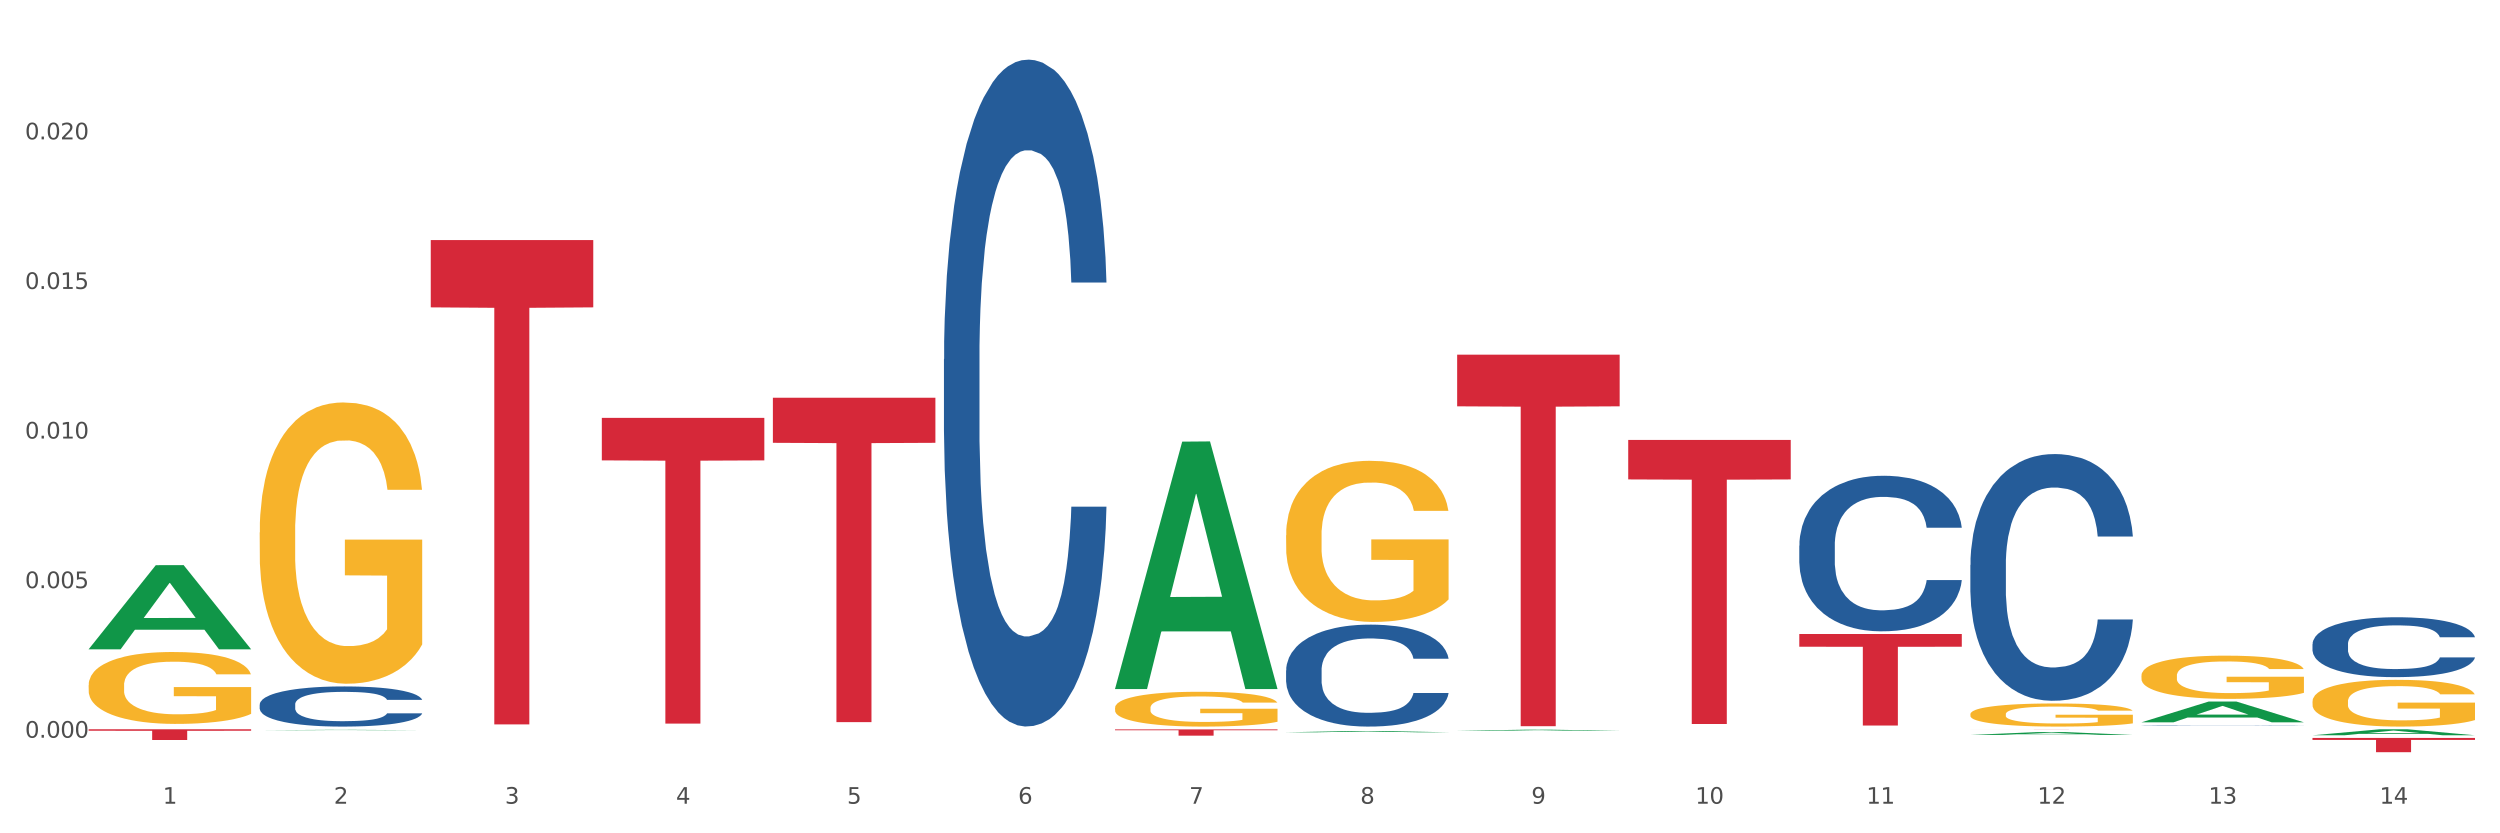 <?xml version="1.0" encoding="utf-8" standalone="no"?>
<!DOCTYPE svg PUBLIC "-//W3C//DTD SVG 1.1//EN"
  "http://www.w3.org/Graphics/SVG/1.1/DTD/svg11.dtd">
<svg xmlns:xlink="http://www.w3.org/1999/xlink" width="1080pt" height="360pt" viewBox="0 0 1080 360" xmlns="http://www.w3.org/2000/svg" version="1.1">
 <rect x="0" y="0" width="1080" height="360" fill="#333333" stroke="none"/>
 <defs>
  <style type="text/css">*{stroke-linejoin: round; stroke-linecap: butt}</style>
 </defs>
 <g id="figure_1">
  <g id="patch_1">
   <path d="M 0 360 
L 1080 360 
L 1080 0 
L 0 0 
z
" style="fill: #ffffff; stroke: #ffffff; stroke-linejoin: miter"/>
  </g>
  <g id="axes_1">
   <g id="matplotlib.axis_1">
    <g id="xtick_1">
     <g id="text_1">
      <!-- 1 -->
      <g style="fill: #4d4d4d" transform="translate(70.332 347.204) scale(0.096 -0.096)">
       <defs>
        <path id="DejaVuSans-31" d="M 794 531 
L 1825 531 
L 1825 4091 
L 703 3866 
L 703 4441 
L 1819 4666 
L 2450 4666 
L 2450 531 
L 3481 531 
L 3481 0 
L 794 0 
L 794 531 
z
" transform="scale(0.016)"/>
       </defs>
       <use xlink:href="#DejaVuSans-31"/>
      </g>
     </g>
    </g>
    <g id="xtick_2">
     <g id="text_2">
      <!-- 2 -->
      <g style="fill: #4d4d4d" transform="translate(144.233 347.204) scale(0.096 -0.096)">
       <defs>
        <path id="DejaVuSans-32" d="M 1228 531 
L 3431 531 
L 3431 0 
L 469 0 
L 469 531 
Q 828 903 1448 1529 
Q 2069 2156 2228 2338 
Q 2531 2678 2651 2914 
Q 2772 3150 2772 3378 
Q 2772 3750 2511 3984 
Q 2250 4219 1831 4219 
Q 1534 4219 1204 4116 
Q 875 4013 500 3803 
L 500 4441 
Q 881 4594 1212 4672 
Q 1544 4750 1819 4750 
Q 2544 4750 2975 4387 
Q 3406 4025 3406 3419 
Q 3406 3131 3298 2873 
Q 3191 2616 2906 2266 
Q 2828 2175 2409 1742 
Q 1991 1309 1228 531 
z
" transform="scale(0.016)"/>
       </defs>
       <use xlink:href="#DejaVuSans-32"/>
      </g>
     </g>
    </g>
    <g id="xtick_3">
     <g id="text_3">
      <!-- 3 -->
      <g style="fill: #4d4d4d" transform="translate(218.134 347.204) scale(0.096 -0.096)">
       <defs>
        <path id="DejaVuSans-33" d="M 2597 2516 
Q 3050 2419 3304 2112 
Q 3559 1806 3559 1356 
Q 3559 666 3084 287 
Q 2609 -91 1734 -91 
Q 1441 -91 1130 -33 
Q 819 25 488 141 
L 488 750 
Q 750 597 1062 519 
Q 1375 441 1716 441 
Q 2309 441 2620 675 
Q 2931 909 2931 1356 
Q 2931 1769 2642 2001 
Q 2353 2234 1838 2234 
L 1294 2234 
L 1294 2753 
L 1863 2753 
Q 2328 2753 2575 2939 
Q 2822 3125 2822 3475 
Q 2822 3834 2567 4026 
Q 2313 4219 1838 4219 
Q 1578 4219 1281 4162 
Q 984 4106 628 3988 
L 628 4550 
Q 988 4650 1302 4700 
Q 1616 4750 1894 4750 
Q 2613 4750 3031 4423 
Q 3450 4097 3450 3541 
Q 3450 3153 3228 2886 
Q 3006 2619 2597 2516 
z
" transform="scale(0.016)"/>
       </defs>
       <use xlink:href="#DejaVuSans-33"/>
      </g>
     </g>
    </g>
    <g id="xtick_4">
     <g id="text_4">
      <!-- 4 -->
      <g style="fill: #4d4d4d" transform="translate(292.034 347.204) scale(0.096 -0.096)">
       <defs>
        <path id="DejaVuSans-34" d="M 2419 4116 
L 825 1625 
L 2419 1625 
L 2419 4116 
z
M 2253 4666 
L 3047 4666 
L 3047 1625 
L 3713 1625 
L 3713 1100 
L 3047 1100 
L 3047 0 
L 2419 0 
L 2419 1100 
L 313 1100 
L 313 1709 
L 2253 4666 
z
" transform="scale(0.016)"/>
       </defs>
       <use xlink:href="#DejaVuSans-34"/>
      </g>
     </g>
    </g>
    <g id="xtick_5">
     <g id="text_5">
      <!-- 5 -->
      <g style="fill: #4d4d4d" transform="translate(365.935 347.204) scale(0.096 -0.096)">
       <defs>
        <path id="DejaVuSans-35" d="M 691 4666 
L 3169 4666 
L 3169 4134 
L 1269 4134 
L 1269 2991 
Q 1406 3038 1543 3061 
Q 1681 3084 1819 3084 
Q 2600 3084 3056 2656 
Q 3513 2228 3513 1497 
Q 3513 744 3044 326 
Q 2575 -91 1722 -91 
Q 1428 -91 1123 -41 
Q 819 9 494 109 
L 494 744 
Q 775 591 1075 516 
Q 1375 441 1709 441 
Q 2250 441 2565 725 
Q 2881 1009 2881 1497 
Q 2881 1984 2565 2268 
Q 2250 2553 1709 2553 
Q 1456 2553 1204 2497 
Q 953 2441 691 2322 
L 691 4666 
z
" transform="scale(0.016)"/>
       </defs>
       <use xlink:href="#DejaVuSans-35"/>
      </g>
     </g>
    </g>
    <g id="xtick_6">
     <g id="text_6">
      <!-- 6 -->
      <g style="fill: #4d4d4d" transform="translate(439.836 347.204) scale(0.096 -0.096)">
       <defs>
        <path id="DejaVuSans-36" d="M 2113 2584 
Q 1688 2584 1439 2293 
Q 1191 2003 1191 1497 
Q 1191 994 1439 701 
Q 1688 409 2113 409 
Q 2538 409 2786 701 
Q 3034 994 3034 1497 
Q 3034 2003 2786 2293 
Q 2538 2584 2113 2584 
z
M 3366 4563 
L 3366 3988 
Q 3128 4100 2886 4159 
Q 2644 4219 2406 4219 
Q 1781 4219 1451 3797 
Q 1122 3375 1075 2522 
Q 1259 2794 1537 2939 
Q 1816 3084 2150 3084 
Q 2853 3084 3261 2657 
Q 3669 2231 3669 1497 
Q 3669 778 3244 343 
Q 2819 -91 2113 -91 
Q 1303 -91 875 529 
Q 447 1150 447 2328 
Q 447 3434 972 4092 
Q 1497 4750 2381 4750 
Q 2619 4750 2861 4703 
Q 3103 4656 3366 4563 
z
" transform="scale(0.016)"/>
       </defs>
       <use xlink:href="#DejaVuSans-36"/>
      </g>
     </g>
    </g>
    <g id="xtick_7">
     <g id="text_7">
      <!-- 7 -->
      <g style="fill: #4d4d4d" transform="translate(513.737 347.204) scale(0.096 -0.096)">
       <defs>
        <path id="DejaVuSans-37" d="M 525 4666 
L 3525 4666 
L 3525 4397 
L 1831 0 
L 1172 0 
L 2766 4134 
L 525 4134 
L 525 4666 
z
" transform="scale(0.016)"/>
       </defs>
       <use xlink:href="#DejaVuSans-37"/>
      </g>
     </g>
    </g>
    <g id="xtick_8">
     <g id="text_8">
      <!-- 8 -->
      <g style="fill: #4d4d4d" transform="translate(587.638 347.204) scale(0.096 -0.096)">
       <defs>
        <path id="DejaVuSans-38" d="M 2034 2216 
Q 1584 2216 1326 1975 
Q 1069 1734 1069 1313 
Q 1069 891 1326 650 
Q 1584 409 2034 409 
Q 2484 409 2743 651 
Q 3003 894 3003 1313 
Q 3003 1734 2745 1975 
Q 2488 2216 2034 2216 
z
M 1403 2484 
Q 997 2584 770 2862 
Q 544 3141 544 3541 
Q 544 4100 942 4425 
Q 1341 4750 2034 4750 
Q 2731 4750 3128 4425 
Q 3525 4100 3525 3541 
Q 3525 3141 3298 2862 
Q 3072 2584 2669 2484 
Q 3125 2378 3379 2068 
Q 3634 1759 3634 1313 
Q 3634 634 3220 271 
Q 2806 -91 2034 -91 
Q 1263 -91 848 271 
Q 434 634 434 1313 
Q 434 1759 690 2068 
Q 947 2378 1403 2484 
z
M 1172 3481 
Q 1172 3119 1398 2916 
Q 1625 2713 2034 2713 
Q 2441 2713 2670 2916 
Q 2900 3119 2900 3481 
Q 2900 3844 2670 4047 
Q 2441 4250 2034 4250 
Q 1625 4250 1398 4047 
Q 1172 3844 1172 3481 
z
" transform="scale(0.016)"/>
       </defs>
       <use xlink:href="#DejaVuSans-38"/>
      </g>
     </g>
    </g>
    <g id="xtick_9">
     <g id="text_9">
      <!-- 9 -->
      <g style="fill: #4d4d4d" transform="translate(661.539 347.204) scale(0.096 -0.096)">
       <defs>
        <path id="DejaVuSans-39" d="M 703 97 
L 703 672 
Q 941 559 1184 500 
Q 1428 441 1663 441 
Q 2288 441 2617 861 
Q 2947 1281 2994 2138 
Q 2813 1869 2534 1725 
Q 2256 1581 1919 1581 
Q 1219 1581 811 2004 
Q 403 2428 403 3163 
Q 403 3881 828 4315 
Q 1253 4750 1959 4750 
Q 2769 4750 3195 4129 
Q 3622 3509 3622 2328 
Q 3622 1225 3098 567 
Q 2575 -91 1691 -91 
Q 1453 -91 1209 -44 
Q 966 3 703 97 
z
M 1959 2075 
Q 2384 2075 2632 2365 
Q 2881 2656 2881 3163 
Q 2881 3666 2632 3958 
Q 2384 4250 1959 4250 
Q 1534 4250 1286 3958 
Q 1038 3666 1038 3163 
Q 1038 2656 1286 2365 
Q 1534 2075 1959 2075 
z
" transform="scale(0.016)"/>
       </defs>
       <use xlink:href="#DejaVuSans-39"/>
      </g>
     </g>
    </g>
    <g id="xtick_10">
     <g id="text_10">
      <!-- 10 -->
      <g style="fill: #4d4d4d" transform="translate(732.386 347.204) scale(0.096 -0.096)">
       <defs>
        <path id="DejaVuSans-30" d="M 2034 4250 
Q 1547 4250 1301 3770 
Q 1056 3291 1056 2328 
Q 1056 1369 1301 889 
Q 1547 409 2034 409 
Q 2525 409 2770 889 
Q 3016 1369 3016 2328 
Q 3016 3291 2770 3770 
Q 2525 4250 2034 4250 
z
M 2034 4750 
Q 2819 4750 3233 4129 
Q 3647 3509 3647 2328 
Q 3647 1150 3233 529 
Q 2819 -91 2034 -91 
Q 1250 -91 836 529 
Q 422 1150 422 2328 
Q 422 3509 836 4129 
Q 1250 4750 2034 4750 
z
" transform="scale(0.016)"/>
       </defs>
       <use xlink:href="#DejaVuSans-31"/>
       <use xlink:href="#DejaVuSans-30" transform="translate(63.623 0)"/>
      </g>
     </g>
    </g>
    <g id="xtick_11">
     <g id="text_11">
      <!-- 11 -->
      <g style="fill: #4d4d4d" transform="translate(806.287 347.204) scale(0.096 -0.096)">
       <use xlink:href="#DejaVuSans-31"/>
       <use xlink:href="#DejaVuSans-31" transform="translate(63.623 0)"/>
      </g>
     </g>
    </g>
    <g id="xtick_12">
     <g id="text_12">
      <!-- 12 -->
      <g style="fill: #4d4d4d" transform="translate(880.187 347.204) scale(0.096 -0.096)">
       <use xlink:href="#DejaVuSans-31"/>
       <use xlink:href="#DejaVuSans-32" transform="translate(63.623 0)"/>
      </g>
     </g>
    </g>
    <g id="xtick_13">
     <g id="text_13">
      <!-- 13 -->
      <g style="fill: #4d4d4d" transform="translate(954.088 347.204) scale(0.096 -0.096)">
       <use xlink:href="#DejaVuSans-31"/>
       <use xlink:href="#DejaVuSans-33" transform="translate(63.623 0)"/>
      </g>
     </g>
    </g>
    <g id="xtick_14">
     <g id="text_14">
      <!-- 14 -->
      <g style="fill: #4d4d4d" transform="translate(1027.989 347.204) scale(0.096 -0.096)">
       <use xlink:href="#DejaVuSans-31"/>
       <use xlink:href="#DejaVuSans-34" transform="translate(63.623 0)"/>
      </g>
     </g>
    </g>
    <g id="xtick_15"/>
    <g id="xtick_16"/>
    <g id="xtick_17"/>
    <g id="xtick_18"/>
    <g id="xtick_19"/>
    <g id="xtick_20"/>
    <g id="xtick_21"/>
    <g id="xtick_22"/>
    <g id="xtick_23"/>
    <g id="xtick_24"/>
    <g id="xtick_25"/>
    <g id="xtick_26"/>
    <g id="xtick_27"/>
   </g>
   <g id="matplotlib.axis_2">
    <g id="ytick_1">
     <g id="text_15">
      <!-- 0.000 -->
      <g style="fill: #4d4d4d" transform="translate(10.8 318.694) scale(0.096 -0.096)">
       <defs>
        <path id="DejaVuSans-2e" d="M 684 794 
L 1344 794 
L 1344 0 
L 684 0 
L 684 794 
z
" transform="scale(0.016)"/>
       </defs>
       <use xlink:href="#DejaVuSans-30"/>
       <use xlink:href="#DejaVuSans-2e" transform="translate(63.623 0)"/>
       <use xlink:href="#DejaVuSans-30" transform="translate(95.41 0)"/>
       <use xlink:href="#DejaVuSans-30" transform="translate(159.033 0)"/>
       <use xlink:href="#DejaVuSans-30" transform="translate(222.656 0)"/>
      </g>
     </g>
    </g>
    <g id="ytick_2">
     <g id="text_16">
      <!-- 0.005 -->
      <g style="fill: #4d4d4d" transform="translate(10.8 254.072) scale(0.096 -0.096)">
       <use xlink:href="#DejaVuSans-30"/>
       <use xlink:href="#DejaVuSans-2e" transform="translate(63.623 0)"/>
       <use xlink:href="#DejaVuSans-30" transform="translate(95.41 0)"/>
       <use xlink:href="#DejaVuSans-30" transform="translate(159.033 0)"/>
       <use xlink:href="#DejaVuSans-35" transform="translate(222.656 0)"/>
      </g>
     </g>
    </g>
    <g id="ytick_3">
     <g id="text_17">
      <!-- 0.010 -->
      <g style="fill: #4d4d4d" transform="translate(10.8 189.451) scale(0.096 -0.096)">
       <use xlink:href="#DejaVuSans-30"/>
       <use xlink:href="#DejaVuSans-2e" transform="translate(63.623 0)"/>
       <use xlink:href="#DejaVuSans-30" transform="translate(95.41 0)"/>
       <use xlink:href="#DejaVuSans-31" transform="translate(159.033 0)"/>
       <use xlink:href="#DejaVuSans-30" transform="translate(222.656 0)"/>
      </g>
     </g>
    </g>
    <g id="ytick_4">
     <g id="text_18">
      <!-- 0.015 -->
      <g style="fill: #4d4d4d" transform="translate(10.8 124.83) scale(0.096 -0.096)">
       <use xlink:href="#DejaVuSans-30"/>
       <use xlink:href="#DejaVuSans-2e" transform="translate(63.623 0)"/>
       <use xlink:href="#DejaVuSans-30" transform="translate(95.41 0)"/>
       <use xlink:href="#DejaVuSans-31" transform="translate(159.033 0)"/>
       <use xlink:href="#DejaVuSans-35" transform="translate(222.656 0)"/>
      </g>
     </g>
    </g>
    <g id="ytick_5">
     <g id="text_19">
      <!-- 0.020 -->
      <g style="fill: #4d4d4d" transform="translate(10.8 60.208) scale(0.096 -0.096)">
       <use xlink:href="#DejaVuSans-30"/>
       <use xlink:href="#DejaVuSans-2e" transform="translate(63.623 0)"/>
       <use xlink:href="#DejaVuSans-30" transform="translate(95.41 0)"/>
       <use xlink:href="#DejaVuSans-32" transform="translate(159.033 0)"/>
       <use xlink:href="#DejaVuSans-30" transform="translate(222.656 0)"/>
      </g>
     </g>
    </g>
    <g id="ytick_6"/>
    <g id="ytick_7"/>
    <g id="ytick_8"/>
    <g id="ytick_9"/>
    <g id="ytick_10"/>
   </g>
   <g id="PolyCollection_1">
    <path d="M 38.283 280.439 
L 38.355 280.405 
L 67.306 244.156 
L 79.321 244.122 
L 108.489 280.507 
L 94.592 280.507 
L 88.296 272.034 
L 58.404 272.034 
L 58.187 272.171 
L 52.107 280.507 
L 38.283 280.507 
L 38.283 280.439 
L 62.167 266.978 
L 84.532 266.944 
L 73.458 251.877 
L 73.314 251.809 
L 73.169 251.911 
L 62.095 266.944 
L 62.167 266.978 
L 38.283 280.439 
z
" clip-path="url(#p9508fda609)" style="fill: #109648"/>
    <path d="M 259.986 180.53 
L 330.191 180.53 
L 330.191 198.884 
L 302.575 199.008 
L 302.575 312.6 
L 287.436 312.6 
L 287.436 199.008 
L 259.986 198.884 
L 259.986 180.654 
L 259.986 180.53 
z
" clip-path="url(#p9508fda609)" style="fill: #d62839"/>
    <path d="M 333.886 171.824 
L 404.092 171.824 
L 404.092 191.297 
L 376.476 191.428 
L 376.476 311.948 
L 361.337 311.948 
L 361.337 191.428 
L 333.886 191.297 
L 333.886 171.955 
L 333.886 171.824 
z
" clip-path="url(#p9508fda609)" style="fill: #d62839"/>
    <path d="M 481.688 315.109 
L 551.894 315.109 
L 551.894 315.484 
L 524.277 315.486 
L 524.277 317.802 
L 509.138 317.802 
L 509.138 315.486 
L 481.688 315.484 
L 481.688 315.112 
L 481.688 315.109 
z
" clip-path="url(#p9508fda609)" style="fill: #d62839"/>
    <path d="M 629.49 153.228 
L 699.696 153.228 
L 699.696 175.53 
L 672.079 175.681 
L 672.079 313.715 
L 656.94 313.715 
L 656.94 175.681 
L 629.49 175.53 
L 629.49 153.379 
L 629.49 153.228 
z
" clip-path="url(#p9508fda609)" style="fill: #d62839"/>
    <path d="M 703.391 190.056 
L 773.597 190.056 
L 773.597 207.11 
L 745.98 207.225 
L 745.98 312.772 
L 730.841 312.772 
L 730.841 207.225 
L 703.391 207.11 
L 703.391 190.172 
L 703.391 190.056 
z
" clip-path="url(#p9508fda609)" style="fill: #d62839"/>
    <path d="M 851.192 315.046 
L 921.398 315.046 
L 921.398 315.053 
L 893.782 315.053 
L 893.782 315.092 
L 878.643 315.092 
L 878.643 315.053 
L 851.192 315.053 
L 851.192 315.046 
L 851.192 315.046 
z
" clip-path="url(#p9508fda609)" style="fill: #d62839"/>
    <path d="M 998.994 318.799 
L 1069.2 318.799 
L 1069.2 319.654 
L 1041.583 319.66 
L 1041.583 324.95 
L 1026.444 324.95 
L 1026.444 319.66 
L 998.994 319.654 
L 998.994 318.805 
L 998.994 318.799 
z
" clip-path="url(#p9508fda609)" style="fill: #d62839"/>
    <path d="M 186.085 103.703 
L 256.291 103.703 
L 256.291 132.78 
L 228.674 132.976 
L 228.674 312.939 
L 213.535 312.939 
L 213.535 132.976 
L 186.085 132.78 
L 186.085 103.899 
L 186.085 103.703 
z
" clip-path="url(#p9508fda609)" style="fill: #d62839"/>
    <path d="M 998.994 278.277 
L 999.077 278.253 
L 999.077 277.591 
L 999.326 276.693 
L 1000.239 275.039 
L 1001.401 273.787 
L 1003.392 272.322 
L 1004.471 271.707 
L 1005.882 271.022 
L 1008.786 269.911 
L 1012.106 268.966 
L 1014.43 268.446 
L 1016.172 268.115 
L 1020.073 267.524 
L 1022.313 267.264 
L 1024.637 267.052 
L 1026.628 266.91 
L 1029.948 266.744 
L 1032.603 266.674 
L 1035.674 266.65 
L 1038.246 266.674 
L 1041.649 266.768 
L 1046.628 267.052 
L 1048.537 267.217 
L 1051.109 267.501 
L 1053.765 267.879 
L 1055.922 268.257 
L 1058.412 268.8 
L 1060.984 269.509 
L 1063.474 270.407 
L 1065.217 271.234 
L 1066.627 272.109 
L 1067.872 273.172 
L 1068.785 274.33 
L 1069.2 275.299 
L 1054.014 275.299 
L 1053.599 274.425 
L 1052.769 273.479 
L 1051.939 272.841 
L 1051.026 272.322 
L 1049.615 271.731 
L 1048.371 271.353 
L 1046.296 270.904 
L 1044.387 270.62 
L 1042.811 270.455 
L 1040.902 270.313 
L 1036.836 270.171 
L 1033.931 270.171 
L 1032.105 270.218 
L 1029.865 270.336 
L 1027.956 270.502 
L 1025.716 270.785 
L 1023.973 271.093 
L 1022.23 271.494 
L 1021.234 271.778 
L 1019.741 272.298 
L 1018.745 272.723 
L 1017.417 273.456 
L 1016.67 273.976 
L 1015.342 275.323 
L 1014.761 276.315 
L 1014.512 277.001 
L 1014.347 277.757 
L 1014.347 281.443 
L 1014.844 283.098 
L 1015.259 283.807 
L 1015.923 284.61 
L 1017.168 285.65 
L 1018.994 286.666 
L 1020.902 287.399 
L 1022.479 287.848 
L 1023.973 288.178 
L 1025.467 288.438 
L 1027.292 288.675 
L 1028.786 288.816 
L 1031.027 288.958 
L 1033.682 289.029 
L 1035.757 289.029 
L 1039.989 288.911 
L 1041.898 288.793 
L 1043.723 288.627 
L 1045.715 288.367 
L 1047.292 288.084 
L 1048.205 287.871 
L 1049.698 287.422 
L 1050.86 286.95 
L 1051.856 286.406 
L 1052.52 285.933 
L 1053.267 285.224 
L 1053.848 284.421 
L 1054.014 283.996 
L 1069.2 283.996 
L 1068.868 284.846 
L 1068.287 285.673 
L 1067.125 286.784 
L 1066.213 287.422 
L 1064.802 288.202 
L 1063.308 288.864 
L 1061.233 289.596 
L 1059.325 290.14 
L 1057.333 290.612 
L 1055.175 291.038 
L 1051.275 291.629 
L 1049.864 291.794 
L 1046.877 292.078 
L 1044.553 292.243 
L 1041.151 292.408 
L 1037.665 292.503 
L 1034.014 292.527 
L 1030.778 292.479 
L 1027.209 292.338 
L 1024.969 292.196 
L 1022.479 291.983 
L 1019.575 291.652 
L 1016.836 291.251 
L 1014.264 290.778 
L 1011.857 290.234 
L 1009.616 289.62 
L 1006.712 288.604 
L 1004.554 287.611 
L 1002.977 286.69 
L 1001.899 285.91 
L 1000.82 284.917 
L 1000.239 284.232 
L 999.326 282.578 
L 998.994 281.042 
L 998.994 278.277 
z
" clip-path="url(#p9508fda609)" style="fill: #255c99"/>
    <path d="M 851.192 244.044 
L 851.275 243.947 
L 851.275 241.221 
L 851.524 237.522 
L 852.437 230.708 
L 853.599 225.549 
L 855.591 219.513 
L 856.67 216.982 
L 858.08 214.159 
L 860.985 209.584 
L 864.304 205.69 
L 866.628 203.549 
L 868.37 202.186 
L 872.271 199.752 
L 874.511 198.681 
L 876.835 197.805 
L 878.827 197.221 
L 882.146 196.54 
L 884.802 196.248 
L 887.872 196.15 
L 890.445 196.248 
L 893.847 196.637 
L 898.826 197.805 
L 900.735 198.487 
L 903.307 199.655 
L 905.963 201.212 
L 908.121 202.77 
L 910.61 205.009 
L 913.183 207.929 
L 915.672 211.628 
L 917.415 215.035 
L 918.826 218.637 
L 920.071 223.018 
L 920.983 227.788 
L 921.398 231.779 
L 906.212 231.779 
L 905.797 228.177 
L 904.967 224.283 
L 904.137 221.655 
L 903.224 219.513 
L 901.814 217.08 
L 900.569 215.522 
L 898.494 213.673 
L 896.586 212.504 
L 895.009 211.823 
L 893.1 211.239 
L 889.034 210.655 
L 886.129 210.655 
L 884.304 210.85 
L 882.063 211.336 
L 880.154 212.018 
L 877.914 213.186 
L 876.171 214.451 
L 874.428 216.106 
L 873.433 217.274 
L 871.939 219.416 
L 870.943 221.168 
L 869.615 224.186 
L 868.868 226.327 
L 867.541 231.876 
L 866.96 235.965 
L 866.711 238.788 
L 866.545 241.903 
L 866.545 257.088 
L 867.043 263.903 
L 867.458 266.823 
L 868.122 270.133 
L 869.366 274.416 
L 871.192 278.602 
L 873.101 281.619 
L 874.677 283.469 
L 876.171 284.832 
L 877.665 285.903 
L 879.491 286.876 
L 880.984 287.46 
L 883.225 288.044 
L 885.88 288.336 
L 887.955 288.336 
L 892.187 287.849 
L 894.096 287.363 
L 895.922 286.681 
L 897.913 285.61 
L 899.49 284.442 
L 900.403 283.566 
L 901.897 281.717 
L 903.058 279.77 
L 904.054 277.531 
L 904.718 275.584 
L 905.465 272.664 
L 906.046 269.354 
L 906.212 267.602 
L 921.398 267.602 
L 921.066 271.106 
L 920.485 274.513 
L 919.324 279.088 
L 918.411 281.717 
L 917 284.929 
L 915.506 287.655 
L 913.432 290.672 
L 911.523 292.911 
L 909.531 294.858 
L 907.374 296.61 
L 903.473 299.044 
L 902.063 299.726 
L 899.075 300.894 
L 896.752 301.575 
L 893.349 302.256 
L 889.864 302.646 
L 886.212 302.743 
L 882.976 302.549 
L 879.408 301.964 
L 877.167 301.38 
L 874.677 300.504 
L 871.773 299.141 
L 869.034 297.487 
L 866.462 295.54 
L 864.055 293.301 
L 861.815 290.77 
L 858.91 286.584 
L 856.752 282.495 
L 855.176 278.699 
L 854.097 275.487 
L 853.018 271.398 
L 852.437 268.575 
L 851.524 261.761 
L 851.192 255.434 
L 851.192 244.044 
z
" clip-path="url(#p9508fda609)" style="fill: #255c99"/>
    <path d="M 777.292 235.726 
L 777.375 235.665 
L 777.375 233.946 
L 777.624 231.614 
L 778.536 227.318 
L 779.698 224.065 
L 781.69 220.259 
L 782.769 218.664 
L 784.179 216.884 
L 787.084 213.999 
L 790.403 211.544 
L 792.727 210.194 
L 794.47 209.334 
L 798.37 207.8 
L 800.611 207.125 
L 802.934 206.572 
L 804.926 206.204 
L 808.245 205.775 
L 810.901 205.59 
L 813.971 205.529 
L 816.544 205.59 
L 819.946 205.836 
L 824.925 206.572 
L 826.834 207.002 
L 829.407 207.739 
L 832.062 208.721 
L 834.22 209.703 
L 836.709 211.114 
L 839.282 212.956 
L 841.771 215.288 
L 843.514 217.436 
L 844.925 219.707 
L 846.17 222.469 
L 847.082 225.476 
L 847.497 227.993 
L 832.311 227.993 
L 831.896 225.722 
L 831.066 223.267 
L 830.236 221.61 
L 829.324 220.259 
L 827.913 218.725 
L 826.668 217.743 
L 824.593 216.577 
L 822.685 215.84 
L 821.108 215.411 
L 819.199 215.042 
L 815.133 214.674 
L 812.229 214.674 
L 810.403 214.797 
L 808.162 215.104 
L 806.254 215.533 
L 804.013 216.27 
L 802.27 217.068 
L 800.528 218.111 
L 799.532 218.848 
L 798.038 220.198 
L 797.042 221.303 
L 795.714 223.206 
L 794.968 224.556 
L 793.64 228.054 
L 793.059 230.632 
L 792.81 232.412 
L 792.644 234.376 
L 792.644 243.951 
L 793.142 248.247 
L 793.557 250.089 
L 794.221 252.175 
L 795.465 254.876 
L 797.291 257.515 
L 799.2 259.418 
L 800.777 260.584 
L 802.27 261.443 
L 803.764 262.118 
L 805.59 262.732 
L 807.083 263.1 
L 809.324 263.469 
L 811.98 263.653 
L 814.054 263.653 
L 818.286 263.346 
L 820.195 263.039 
L 822.021 262.609 
L 824.012 261.934 
L 825.589 261.198 
L 826.502 260.645 
L 827.996 259.479 
L 829.158 258.252 
L 830.153 256.84 
L 830.817 255.612 
L 831.564 253.771 
L 832.145 251.684 
L 832.311 250.58 
L 847.497 250.58 
L 847.165 252.789 
L 846.585 254.937 
L 845.423 257.822 
L 844.51 259.479 
L 843.099 261.505 
L 841.605 263.223 
L 839.531 265.126 
L 837.622 266.537 
L 835.63 267.765 
L 833.473 268.87 
L 829.573 270.404 
L 828.162 270.834 
L 825.174 271.57 
L 822.851 272 
L 819.448 272.43 
L 815.963 272.675 
L 812.312 272.737 
L 809.075 272.614 
L 805.507 272.245 
L 803.266 271.877 
L 800.777 271.325 
L 797.872 270.466 
L 795.134 269.422 
L 792.561 268.195 
L 790.154 266.783 
L 787.914 265.187 
L 785.009 262.548 
L 782.852 259.97 
L 781.275 257.576 
L 780.196 255.551 
L 779.117 252.973 
L 778.536 251.193 
L 777.624 246.897 
L 777.292 242.907 
L 777.292 235.726 
z
" clip-path="url(#p9508fda609)" style="fill: #255c99"/>
    <path d="M 555.589 289.63 
L 555.672 289.59 
L 555.672 288.463 
L 555.921 286.934 
L 556.834 284.118 
L 557.996 281.986 
L 559.987 279.492 
L 561.066 278.446 
L 562.477 277.279 
L 565.381 275.388 
L 568.701 273.779 
L 571.024 272.894 
L 572.767 272.331 
L 576.667 271.325 
L 578.908 270.882 
L 581.232 270.52 
L 583.223 270.279 
L 586.543 269.997 
L 589.198 269.877 
L 592.269 269.836 
L 594.841 269.877 
L 598.244 270.037 
L 603.223 270.52 
L 605.131 270.802 
L 607.704 271.285 
L 610.36 271.928 
L 612.517 272.572 
L 615.007 273.497 
L 617.579 274.704 
L 620.069 276.233 
L 621.812 277.641 
L 623.222 279.13 
L 624.467 280.94 
L 625.38 282.911 
L 625.795 284.561 
L 610.608 284.561 
L 610.194 283.072 
L 609.364 281.463 
L 608.534 280.377 
L 607.621 279.492 
L 606.21 278.486 
L 604.965 277.842 
L 602.891 277.078 
L 600.982 276.595 
L 599.405 276.313 
L 597.497 276.072 
L 593.43 275.831 
L 590.526 275.831 
L 588.7 275.911 
L 586.46 276.112 
L 584.551 276.394 
L 582.31 276.877 
L 580.568 277.4 
L 578.825 278.084 
L 577.829 278.566 
L 576.335 279.451 
L 575.34 280.176 
L 574.012 281.423 
L 573.265 282.308 
L 571.937 284.601 
L 571.356 286.291 
L 571.107 287.457 
L 570.941 288.745 
L 570.941 295.021 
L 571.439 297.837 
L 571.854 299.044 
L 572.518 300.412 
L 573.763 302.182 
L 575.589 303.912 
L 577.497 305.159 
L 579.074 305.923 
L 580.568 306.487 
L 582.061 306.929 
L 583.887 307.332 
L 585.381 307.573 
L 587.621 307.814 
L 590.277 307.935 
L 592.352 307.935 
L 596.584 307.734 
L 598.493 307.533 
L 600.318 307.251 
L 602.31 306.809 
L 603.887 306.326 
L 604.799 305.964 
L 606.293 305.199 
L 607.455 304.395 
L 608.451 303.469 
L 609.115 302.665 
L 609.862 301.458 
L 610.443 300.09 
L 610.608 299.366 
L 625.795 299.366 
L 625.463 300.814 
L 624.882 302.222 
L 623.72 304.113 
L 622.807 305.199 
L 621.397 306.527 
L 619.903 307.653 
L 617.828 308.901 
L 615.92 309.826 
L 613.928 310.631 
L 611.77 311.355 
L 607.87 312.36 
L 606.459 312.642 
L 603.472 313.125 
L 601.148 313.406 
L 597.746 313.688 
L 594.26 313.849 
L 590.609 313.889 
L 587.373 313.809 
L 583.804 313.567 
L 581.564 313.326 
L 579.074 312.964 
L 576.169 312.401 
L 573.431 311.717 
L 570.858 310.912 
L 568.452 309.987 
L 566.211 308.941 
L 563.307 307.211 
L 561.149 305.521 
L 559.572 303.952 
L 558.494 302.625 
L 557.415 300.935 
L 556.834 299.768 
L 555.921 296.952 
L 555.589 294.337 
L 555.589 289.63 
z
" clip-path="url(#p9508fda609)" style="fill: #255c99"/>
    <path d="M 407.787 155.207 
L 407.87 154.944 
L 407.87 147.577 
L 408.119 137.579 
L 409.032 119.162 
L 410.194 105.217 
L 412.186 88.905 
L 413.264 82.064 
L 414.675 74.434 
L 417.58 62.068 
L 420.899 51.544 
L 423.223 45.755 
L 424.965 42.072 
L 428.866 35.494 
L 431.106 32.6 
L 433.43 30.232 
L 435.422 28.654 
L 438.741 26.812 
L 441.396 26.023 
L 444.467 25.759 
L 447.039 26.023 
L 450.442 27.075 
L 455.421 30.232 
L 457.33 32.074 
L 459.902 35.231 
L 462.558 39.441 
L 464.715 43.651 
L 467.205 49.702 
L 469.778 57.595 
L 472.267 67.593 
L 474.01 76.802 
L 475.421 86.537 
L 476.665 98.376 
L 477.578 111.269 
L 477.993 122.056 
L 462.807 122.056 
L 462.392 112.321 
L 461.562 101.797 
L 460.732 94.693 
L 459.819 88.905 
L 458.409 82.327 
L 457.164 78.117 
L 455.089 73.118 
L 453.18 69.961 
L 451.604 68.119 
L 449.695 66.541 
L 445.629 64.962 
L 442.724 64.962 
L 440.899 65.488 
L 438.658 66.804 
L 436.749 68.646 
L 434.509 71.803 
L 432.766 75.223 
L 431.023 79.696 
L 430.027 82.853 
L 428.534 88.642 
L 427.538 93.377 
L 426.21 101.534 
L 425.463 107.322 
L 424.135 122.319 
L 423.555 133.369 
L 423.306 140.999 
L 423.14 149.419 
L 423.14 190.463 
L 423.638 208.88 
L 424.052 216.774 
L 424.716 225.719 
L 425.961 237.296 
L 427.787 248.609 
L 429.695 256.765 
L 431.272 261.764 
L 432.766 265.448 
L 434.26 268.342 
L 436.085 270.973 
L 437.579 272.552 
L 439.82 274.13 
L 442.475 274.92 
L 444.55 274.92 
L 448.782 273.604 
L 450.691 272.289 
L 452.517 270.447 
L 454.508 267.553 
L 456.085 264.395 
L 456.998 262.028 
L 458.492 257.029 
L 459.653 251.766 
L 460.649 245.715 
L 461.313 240.453 
L 462.06 232.56 
L 462.641 223.614 
L 462.807 218.878 
L 477.993 218.878 
L 477.661 228.35 
L 477.08 237.559 
L 475.918 249.925 
L 475.006 257.029 
L 473.595 265.711 
L 472.101 273.078 
L 470.027 281.234 
L 468.118 287.286 
L 466.126 292.548 
L 463.969 297.284 
L 460.068 303.861 
L 458.657 305.703 
L 455.67 308.86 
L 453.346 310.702 
L 449.944 312.544 
L 446.459 313.596 
L 442.807 313.859 
L 439.571 313.333 
L 436.002 311.754 
L 433.762 310.176 
L 431.272 307.808 
L 428.368 304.124 
L 425.629 299.652 
L 423.057 294.389 
L 420.65 288.338 
L 418.409 281.497 
L 415.505 270.184 
L 413.347 259.133 
L 411.771 248.872 
L 410.692 240.19 
L 409.613 229.139 
L 409.032 221.509 
L 408.119 203.092 
L 407.787 185.99 
L 407.787 155.207 
z
" clip-path="url(#p9508fda609)" style="fill: #255c99"/>
    <path d="M 112.184 304.334 
L 112.267 304.318 
L 112.267 303.874 
L 112.516 303.272 
L 113.429 302.163 
L 114.59 301.323 
L 116.582 300.34 
L 117.661 299.928 
L 119.072 299.469 
L 121.976 298.724 
L 125.296 298.09 
L 127.619 297.742 
L 129.362 297.52 
L 133.262 297.123 
L 135.503 296.949 
L 137.826 296.807 
L 139.818 296.711 
L 143.137 296.601 
L 145.793 296.553 
L 148.863 296.537 
L 151.436 296.553 
L 154.838 296.616 
L 159.818 296.807 
L 161.726 296.917 
L 164.299 297.108 
L 166.954 297.361 
L 169.112 297.615 
L 171.602 297.979 
L 174.174 298.455 
L 176.664 299.057 
L 178.406 299.611 
L 179.817 300.198 
L 181.062 300.911 
L 181.975 301.687 
L 182.39 302.337 
L 167.203 302.337 
L 166.788 301.751 
L 165.959 301.117 
L 165.129 300.689 
L 164.216 300.34 
L 162.805 299.944 
L 161.56 299.691 
L 159.486 299.39 
L 157.577 299.199 
L 156 299.088 
L 154.092 298.993 
L 150.025 298.898 
L 147.121 298.898 
L 145.295 298.93 
L 143.055 299.009 
L 141.146 299.12 
L 138.905 299.31 
L 137.163 299.516 
L 135.42 299.786 
L 134.424 299.976 
L 132.93 300.325 
L 131.934 300.61 
L 130.607 301.101 
L 129.86 301.45 
L 128.532 302.353 
L 127.951 303.018 
L 127.702 303.478 
L 127.536 303.985 
L 127.536 306.457 
L 128.034 307.566 
L 128.449 308.042 
L 129.113 308.581 
L 130.358 309.278 
L 132.183 309.959 
L 134.092 310.451 
L 135.669 310.752 
L 137.163 310.973 
L 138.656 311.148 
L 140.482 311.306 
L 141.976 311.401 
L 144.216 311.496 
L 146.872 311.544 
L 148.946 311.544 
L 153.179 311.465 
L 155.087 311.385 
L 156.913 311.275 
L 158.905 311.1 
L 160.481 310.91 
L 161.394 310.767 
L 162.888 310.466 
L 164.05 310.149 
L 165.046 309.785 
L 165.71 309.468 
L 166.456 308.993 
L 167.037 308.454 
L 167.203 308.169 
L 182.39 308.169 
L 182.058 308.739 
L 181.477 309.294 
L 180.315 310.038 
L 179.402 310.466 
L 177.991 310.989 
L 176.498 311.433 
L 174.423 311.924 
L 172.514 312.289 
L 170.523 312.606 
L 168.365 312.891 
L 164.465 313.287 
L 163.054 313.398 
L 160.067 313.588 
L 157.743 313.699 
L 154.341 313.81 
L 150.855 313.873 
L 147.204 313.889 
L 143.967 313.858 
L 140.399 313.762 
L 138.158 313.667 
L 135.669 313.525 
L 132.764 313.303 
L 130.026 313.034 
L 127.453 312.717 
L 125.047 312.352 
L 122.806 311.94 
L 119.902 311.259 
L 117.744 310.593 
L 116.167 309.975 
L 115.088 309.452 
L 114.01 308.787 
L 113.429 308.327 
L 112.516 307.218 
L 112.184 306.188 
L 112.184 304.334 
z
" clip-path="url(#p9508fda609)" style="fill: #255c99"/>
    <path d="M 38.283 313.888 
L 38.366 313.888 
L 38.366 313.888 
L 38.615 313.888 
L 39.528 313.888 
L 40.69 313.888 
L 42.681 313.887 
L 43.76 313.887 
L 45.171 313.887 
L 48.075 313.887 
L 51.395 313.887 
L 53.718 313.887 
L 55.461 313.887 
L 59.361 313.887 
L 61.602 313.887 
L 63.926 313.887 
L 65.917 313.887 
L 69.237 313.887 
L 71.892 313.887 
L 74.963 313.887 
L 77.535 313.887 
L 80.938 313.887 
L 85.917 313.887 
L 87.825 313.887 
L 90.398 313.887 
L 93.053 313.887 
L 95.211 313.887 
L 97.701 313.887 
L 100.273 313.887 
L 102.763 313.887 
L 104.506 313.887 
L 105.916 313.887 
L 107.161 313.887 
L 108.074 313.888 
L 108.489 313.888 
L 93.302 313.888 
L 92.888 313.888 
L 92.058 313.887 
L 91.228 313.887 
L 90.315 313.887 
L 88.904 313.887 
L 87.659 313.887 
L 85.585 313.887 
L 83.676 313.887 
L 82.099 313.887 
L 80.191 313.887 
L 76.124 313.887 
L 73.22 313.887 
L 71.394 313.887 
L 69.154 313.887 
L 67.245 313.887 
L 65.004 313.887 
L 63.262 313.887 
L 61.519 313.887 
L 60.523 313.887 
L 59.029 313.887 
L 58.034 313.887 
L 56.706 313.887 
L 55.959 313.888 
L 54.631 313.888 
L 54.05 313.888 
L 53.801 313.888 
L 53.635 313.888 
L 53.635 313.888 
L 54.133 313.888 
L 54.548 313.888 
L 55.212 313.889 
L 56.457 313.889 
L 58.283 313.889 
L 60.191 313.889 
L 61.768 313.889 
L 63.262 313.889 
L 64.755 313.889 
L 66.581 313.889 
L 68.075 313.889 
L 70.315 313.889 
L 72.971 313.889 
L 75.046 313.889 
L 79.278 313.889 
L 81.187 313.889 
L 83.012 313.889 
L 85.004 313.889 
L 86.581 313.889 
L 87.493 313.889 
L 88.987 313.889 
L 90.149 313.889 
L 91.145 313.889 
L 91.809 313.889 
L 92.556 313.889 
L 93.136 313.888 
L 93.302 313.888 
L 108.489 313.888 
L 108.157 313.889 
L 107.576 313.889 
L 106.414 313.889 
L 105.501 313.889 
L 104.091 313.889 
L 102.597 313.889 
L 100.522 313.889 
L 98.614 313.889 
L 96.622 313.889 
L 94.464 313.889 
L 90.564 313.889 
L 89.153 313.889 
L 86.166 313.889 
L 83.842 313.889 
L 80.44 313.889 
L 76.954 313.889 
L 73.303 313.889 
L 70.066 313.889 
L 66.498 313.889 
L 64.257 313.889 
L 61.768 313.889 
L 58.863 313.889 
L 56.125 313.889 
L 53.552 313.889 
L 51.146 313.889 
L 48.905 313.889 
L 46.001 313.889 
L 43.843 313.889 
L 42.266 313.889 
L 41.187 313.889 
L 40.109 313.889 
L 39.528 313.888 
L 38.615 313.888 
L 38.283 313.888 
L 38.283 313.888 
z
" clip-path="url(#p9508fda609)" style="fill: #255c99"/>
    <path d="M 38.283 296.02 
L 38.366 295.991 
L 38.366 294.97 
L 38.532 294.09 
L 39.361 291.963 
L 40.604 290.204 
L 41.516 289.268 
L 42.427 288.502 
L 43.505 287.736 
L 44.831 286.941 
L 47.235 285.778 
L 48.727 285.182 
L 50.55 284.558 
L 53.866 283.65 
L 56.27 283.14 
L 58.756 282.714 
L 62.818 282.203 
L 65.47 281.976 
L 68.288 281.806 
L 71.687 281.693 
L 74.256 281.664 
L 79.893 281.749 
L 84.7 282.005 
L 87.021 282.203 
L 90.005 282.544 
L 91.58 282.771 
L 94.149 283.225 
L 96.802 283.82 
L 98.625 284.331 
L 101.36 285.296 
L 103.433 286.26 
L 105.339 287.452 
L 106.334 288.275 
L 107.08 289.041 
L 107.743 289.92 
L 108.406 291.31 
L 93.486 291.31 
L 92.906 290.317 
L 91.994 289.381 
L 90.668 288.473 
L 89.508 287.906 
L 87.518 287.197 
L 85.695 286.743 
L 83.788 286.402 
L 81.467 286.118 
L 79.644 285.977 
L 77.074 285.863 
L 72.018 285.891 
L 68.62 286.118 
L 66.299 286.402 
L 64.807 286.657 
L 63.481 286.941 
L 61.989 287.338 
L 60.248 287.934 
L 59.005 288.473 
L 57.762 289.154 
L 56.767 289.835 
L 55.855 290.629 
L 55.109 291.48 
L 54.529 292.36 
L 54.032 293.438 
L 53.617 295.225 
L 53.617 299.112 
L 53.783 299.991 
L 54.197 301.155 
L 54.695 302.034 
L 55.524 303.084 
L 56.27 303.793 
L 57.679 304.814 
L 59.254 305.666 
L 60.497 306.205 
L 61.74 306.658 
L 63.895 307.283 
L 66.299 307.793 
L 68.371 308.105 
L 71.189 308.389 
L 73.096 308.503 
L 74.754 308.559 
L 78.815 308.559 
L 81.716 308.474 
L 84.949 308.276 
L 87.435 308.02 
L 89.508 307.708 
L 91.828 307.198 
L 93.32 306.715 
L 93.32 300.786 
L 75.085 300.757 
L 75.085 296.814 
L 108.489 296.814 
L 108.489 308.389 
L 107.08 308.985 
L 105.505 309.524 
L 103.847 310.006 
L 101.36 310.602 
L 98.377 311.169 
L 95.724 311.567 
L 92.906 311.907 
L 89.59 312.219 
L 85.28 312.503 
L 82.628 312.616 
L 79.312 312.701 
L 75.417 312.73 
L 72.018 312.673 
L 68.703 312.531 
L 65.221 312.276 
L 61.823 311.907 
L 59.254 311.538 
L 56.684 311.084 
L 53.949 310.488 
L 51.794 309.921 
L 50.136 309.41 
L 48.312 308.758 
L 46.323 307.907 
L 44.831 307.141 
L 43.505 306.346 
L 42.096 305.325 
L 41.101 304.446 
L 40.107 303.339 
L 39.526 302.516 
L 38.863 301.24 
L 38.366 299.452 
L 38.283 296.02 
z
" clip-path="url(#p9508fda609)" style="fill: #f7b32b"/>
    <path d="M 925.093 313.295 
L 925.176 313.294 
L 925.176 313.29 
L 925.425 313.283 
L 926.338 313.271 
L 927.5 313.262 
L 929.492 313.251 
L 930.57 313.247 
L 931.981 313.242 
L 934.886 313.234 
L 938.205 313.227 
L 940.529 313.223 
L 942.271 313.221 
L 946.172 313.216 
L 948.412 313.215 
L 950.736 313.213 
L 952.728 313.212 
L 956.047 313.211 
L 958.702 313.21 
L 961.773 313.21 
L 964.346 313.21 
L 967.748 313.211 
L 972.727 313.213 
L 974.636 313.214 
L 977.208 313.216 
L 979.864 313.219 
L 982.021 313.222 
L 984.511 313.226 
L 987.084 313.231 
L 989.573 313.237 
L 991.316 313.243 
L 992.727 313.25 
L 993.971 313.257 
L 994.884 313.266 
L 995.299 313.273 
L 980.113 313.273 
L 979.698 313.267 
L 978.868 313.26 
L 978.038 313.255 
L 977.125 313.251 
L 975.715 313.247 
L 974.47 313.244 
L 972.395 313.241 
L 970.486 313.239 
L 968.91 313.238 
L 967.001 313.237 
L 962.935 313.236 
L 960.03 313.236 
L 958.205 313.236 
L 955.964 313.237 
L 954.055 313.238 
L 951.815 313.24 
L 950.072 313.242 
L 948.329 313.245 
L 947.333 313.247 
L 945.84 313.251 
L 944.844 313.254 
L 943.516 313.26 
L 942.769 313.263 
L 941.441 313.273 
L 940.861 313.28 
L 940.612 313.285 
L 940.446 313.291 
L 940.446 313.318 
L 940.944 313.33 
L 941.359 313.335 
L 942.022 313.341 
L 943.267 313.348 
L 945.093 313.356 
L 947.002 313.361 
L 948.578 313.364 
L 950.072 313.367 
L 951.566 313.368 
L 953.391 313.37 
L 954.885 313.371 
L 957.126 313.372 
L 959.781 313.373 
L 961.856 313.373 
L 966.088 313.372 
L 967.997 313.371 
L 969.823 313.37 
L 971.814 313.368 
L 973.391 313.366 
L 974.304 313.364 
L 975.798 313.361 
L 976.959 313.358 
L 977.955 313.354 
L 978.619 313.35 
L 979.366 313.345 
L 979.947 313.339 
L 980.113 313.336 
L 995.299 313.336 
L 994.967 313.342 
L 994.386 313.348 
L 993.225 313.356 
L 992.312 313.361 
L 990.901 313.367 
L 989.407 313.372 
L 987.333 313.377 
L 985.424 313.381 
L 983.432 313.384 
L 981.275 313.387 
L 977.374 313.392 
L 975.963 313.393 
L 972.976 313.395 
L 970.652 313.396 
L 967.25 313.397 
L 963.765 313.398 
L 960.113 313.398 
L 956.877 313.398 
L 953.308 313.397 
L 951.068 313.396 
L 948.578 313.394 
L 945.674 313.392 
L 942.935 313.389 
L 940.363 313.385 
L 937.956 313.381 
L 935.715 313.377 
L 932.811 313.37 
L 930.653 313.362 
L 929.077 313.356 
L 927.998 313.35 
L 926.919 313.343 
L 926.338 313.338 
L 925.425 313.326 
L 925.093 313.315 
L 925.093 313.295 
z
" clip-path="url(#p9508fda609)" style="fill: #255c99"/>
    <path d="M 38.283 315.046 
L 108.489 315.046 
L 108.489 315.689 
L 80.872 315.694 
L 80.872 319.674 
L 65.733 319.674 
L 65.733 315.694 
L 38.283 315.689 
L 38.283 315.051 
L 38.283 315.046 
z
" clip-path="url(#p9508fda609)" style="fill: #d62839"/>
    <path d="M 777.292 273.894 
L 847.497 273.894 
L 847.497 279.388 
L 819.881 279.425 
L 819.881 313.429 
L 804.742 313.429 
L 804.742 279.425 
L 777.292 279.388 
L 777.292 273.931 
L 777.292 273.894 
z
" clip-path="url(#p9508fda609)" style="fill: #d62839"/>
    <path d="M 555.589 231.234 
L 555.672 231.171 
L 555.672 228.882 
L 555.838 226.911 
L 556.667 222.143 
L 557.91 218.202 
L 558.822 216.104 
L 559.733 214.388 
L 560.811 212.671 
L 562.137 210.891 
L 564.541 208.284 
L 566.033 206.949 
L 567.856 205.551 
L 571.172 203.516 
L 573.576 202.372 
L 576.062 201.419 
L 580.124 200.274 
L 582.776 199.766 
L 585.594 199.384 
L 588.993 199.13 
L 591.562 199.066 
L 597.199 199.257 
L 602.006 199.829 
L 604.327 200.274 
L 607.311 201.037 
L 608.886 201.546 
L 611.455 202.563 
L 614.108 203.898 
L 615.931 205.042 
L 618.667 207.204 
L 620.739 209.365 
L 622.645 212.035 
L 623.64 213.879 
L 624.386 215.595 
L 625.049 217.566 
L 625.712 220.681 
L 610.792 220.681 
L 610.212 218.456 
L 609.3 216.358 
L 607.974 214.324 
L 606.814 213.052 
L 604.824 211.463 
L 603.001 210.446 
L 601.094 209.683 
L 598.773 209.047 
L 596.95 208.73 
L 594.38 208.475 
L 589.324 208.539 
L 585.926 209.047 
L 583.605 209.683 
L 582.113 210.255 
L 580.787 210.891 
L 579.295 211.781 
L 577.554 213.116 
L 576.311 214.324 
L 575.068 215.85 
L 574.073 217.375 
L 573.161 219.156 
L 572.415 221.063 
L 571.835 223.034 
L 571.338 225.449 
L 570.923 229.454 
L 570.923 238.164 
L 571.089 240.135 
L 571.503 242.741 
L 572.001 244.712 
L 572.83 247.064 
L 573.576 248.654 
L 574.985 250.942 
L 576.56 252.849 
L 577.803 254.057 
L 579.046 255.074 
L 581.201 256.473 
L 583.605 257.617 
L 585.677 258.317 
L 588.495 258.952 
L 590.402 259.207 
L 592.06 259.334 
L 596.121 259.334 
L 599.022 259.143 
L 602.255 258.698 
L 604.741 258.126 
L 606.814 257.427 
L 609.134 256.282 
L 610.626 255.202 
L 610.626 241.915 
L 592.391 241.851 
L 592.391 233.015 
L 625.795 233.015 
L 625.795 258.952 
L 624.386 260.287 
L 622.811 261.495 
L 621.153 262.576 
L 618.667 263.911 
L 615.683 265.183 
L 613.03 266.073 
L 610.212 266.836 
L 606.896 267.535 
L 602.586 268.171 
L 599.934 268.425 
L 596.618 268.616 
L 592.723 268.679 
L 589.324 268.552 
L 586.009 268.234 
L 582.527 267.662 
L 579.129 266.836 
L 576.56 266.009 
L 573.99 264.992 
L 571.255 263.657 
L 569.1 262.385 
L 567.442 261.241 
L 565.618 259.779 
L 563.629 257.872 
L 562.137 256.155 
L 560.811 254.375 
L 559.402 252.087 
L 558.407 250.116 
L 557.413 247.636 
L 556.832 245.793 
L 556.169 242.932 
L 555.672 238.927 
L 555.589 231.234 
z
" clip-path="url(#p9508fda609)" style="fill: #f7b32b"/>
    <path d="M 998.994 317.637 
L 999.067 317.635 
L 1028.017 315.049 
L 1040.032 315.046 
L 1069.2 317.642 
L 1055.304 317.642 
L 1049.007 317.038 
L 1019.115 317.038 
L 1018.898 317.048 
L 1012.818 317.642 
L 998.994 317.642 
L 998.994 317.637 
L 1022.879 316.677 
L 1045.243 316.675 
L 1034.169 315.6 
L 1034.025 315.595 
L 1033.88 315.602 
L 1022.806 316.675 
L 1022.879 316.677 
L 998.994 317.637 
z
" clip-path="url(#p9508fda609)" style="fill: #109648"/>
    <path d="M 925.093 312.036 
L 925.166 312.028 
L 954.117 303.077 
L 966.131 303.069 
L 995.299 312.053 
L 981.403 312.053 
L 975.106 309.961 
L 945.214 309.961 
L 944.997 309.995 
L 938.917 312.053 
L 925.093 312.053 
L 925.093 312.036 
L 948.978 308.712 
L 971.342 308.704 
L 960.269 304.984 
L 960.124 304.967 
L 959.979 304.992 
L 948.905 308.704 
L 948.978 308.712 
L 925.093 312.036 
z
" clip-path="url(#p9508fda609)" style="fill: #109648"/>
    <path d="M 851.192 317.492 
L 851.265 317.491 
L 880.216 316.25 
L 892.23 316.249 
L 921.398 317.494 
L 907.502 317.494 
L 901.205 317.204 
L 871.313 317.204 
L 871.096 317.209 
L 865.016 317.494 
L 851.192 317.494 
L 851.192 317.492 
L 875.077 317.031 
L 897.441 317.03 
L 886.368 316.515 
L 886.223 316.512 
L 886.078 316.516 
L 875.005 317.03 
L 875.077 317.031 
L 851.192 317.492 
z
" clip-path="url(#p9508fda609)" style="fill: #109648"/>
    <path d="M 629.49 315.723 
L 629.562 315.722 
L 658.513 315.227 
L 670.528 315.227 
L 699.696 315.724 
L 685.799 315.724 
L 679.502 315.608 
L 649.611 315.608 
L 649.394 315.61 
L 643.314 315.724 
L 629.49 315.724 
L 629.49 315.723 
L 653.374 315.539 
L 675.739 315.538 
L 664.665 315.333 
L 664.52 315.332 
L 664.376 315.333 
L 653.302 315.538 
L 653.374 315.539 
L 629.49 315.723 
z
" clip-path="url(#p9508fda609)" style="fill: #109648"/>
    <path d="M 555.589 316.353 
L 555.661 316.352 
L 584.612 315.782 
L 596.627 315.781 
L 625.795 316.354 
L 611.898 316.354 
L 605.602 316.221 
L 575.71 316.221 
L 575.493 316.223 
L 569.413 316.354 
L 555.589 316.354 
L 555.589 316.353 
L 579.473 316.141 
L 601.838 316.14 
L 590.764 315.903 
L 590.62 315.902 
L 590.475 315.904 
L 579.401 316.14 
L 579.473 316.141 
L 555.589 316.353 
z
" clip-path="url(#p9508fda609)" style="fill: #109648"/>
    <path d="M 481.688 297.486 
L 481.761 297.385 
L 510.711 190.787 
L 522.726 190.686 
L 551.894 297.687 
L 537.998 297.687 
L 531.701 272.77 
L 501.809 272.77 
L 501.592 273.172 
L 495.512 297.687 
L 481.688 297.687 
L 481.688 297.486 
L 505.573 257.901 
L 527.937 257.8 
L 516.863 213.493 
L 516.719 213.292 
L 516.574 213.593 
L 505.5 257.8 
L 505.573 257.901 
L 481.688 297.486 
z
" clip-path="url(#p9508fda609)" style="fill: #109648"/>
    <path d="M 481.688 305.796 
L 481.771 305.783 
L 481.771 305.288 
L 481.937 304.862 
L 482.766 303.832 
L 484.009 302.98 
L 484.921 302.526 
L 485.833 302.155 
L 486.91 301.784 
L 488.236 301.4 
L 490.64 300.836 
L 492.132 300.548 
L 493.956 300.245 
L 497.271 299.806 
L 499.675 299.558 
L 502.161 299.352 
L 506.223 299.105 
L 508.875 298.995 
L 511.693 298.913 
L 515.092 298.858 
L 517.661 298.844 
L 523.298 298.885 
L 528.105 299.009 
L 530.426 299.105 
L 533.41 299.27 
L 534.985 299.38 
L 537.554 299.6 
L 540.207 299.888 
L 542.03 300.135 
L 544.766 300.603 
L 546.838 301.07 
L 548.744 301.647 
L 549.739 302.045 
L 550.485 302.416 
L 551.148 302.842 
L 551.811 303.515 
L 536.891 303.515 
L 536.311 303.035 
L 535.399 302.581 
L 534.073 302.141 
L 532.913 301.867 
L 530.923 301.523 
L 529.1 301.303 
L 527.193 301.138 
L 524.873 301.001 
L 523.049 300.932 
L 520.48 300.877 
L 515.423 300.891 
L 512.025 301.001 
L 509.704 301.138 
L 508.212 301.262 
L 506.886 301.4 
L 505.394 301.592 
L 503.653 301.88 
L 502.41 302.141 
L 501.167 302.471 
L 500.172 302.801 
L 499.26 303.186 
L 498.514 303.598 
L 497.934 304.024 
L 497.437 304.546 
L 497.022 305.412 
L 497.022 307.294 
L 497.188 307.72 
L 497.603 308.283 
L 498.1 308.709 
L 498.929 309.218 
L 499.675 309.561 
L 501.084 310.056 
L 502.659 310.468 
L 503.902 310.729 
L 505.145 310.949 
L 507.3 311.251 
L 509.704 311.498 
L 511.776 311.65 
L 514.595 311.787 
L 516.501 311.842 
L 518.159 311.869 
L 522.22 311.869 
L 525.121 311.828 
L 528.354 311.732 
L 530.841 311.608 
L 532.913 311.457 
L 535.234 311.21 
L 536.726 310.976 
L 536.726 308.105 
L 518.49 308.091 
L 518.49 306.181 
L 551.894 306.181 
L 551.894 311.787 
L 550.485 312.076 
L 548.91 312.337 
L 547.252 312.57 
L 544.766 312.859 
L 541.782 313.134 
L 539.129 313.326 
L 536.311 313.491 
L 532.996 313.642 
L 528.685 313.779 
L 526.033 313.834 
L 522.718 313.875 
L 518.822 313.889 
L 515.423 313.862 
L 512.108 313.793 
L 508.627 313.669 
L 505.228 313.491 
L 502.659 313.312 
L 500.089 313.092 
L 497.354 312.804 
L 495.199 312.529 
L 493.541 312.282 
L 491.718 311.966 
L 489.728 311.553 
L 488.236 311.182 
L 486.91 310.798 
L 485.501 310.303 
L 484.506 309.877 
L 483.512 309.341 
L 482.931 308.943 
L 482.268 308.325 
L 481.771 307.459 
L 481.688 305.796 
z
" clip-path="url(#p9508fda609)" style="fill: #f7b32b"/>
    <path d="M 851.192 308.516 
L 851.275 308.507 
L 851.275 308.179 
L 851.441 307.896 
L 852.27 307.212 
L 853.513 306.646 
L 854.425 306.345 
L 855.337 306.099 
L 856.414 305.853 
L 857.741 305.597 
L 860.144 305.223 
L 861.636 305.032 
L 863.46 304.831 
L 866.775 304.539 
L 869.179 304.375 
L 871.666 304.238 
L 875.727 304.074 
L 878.38 304.001 
L 881.198 303.946 
L 884.596 303.909 
L 887.166 303.9 
L 892.802 303.928 
L 897.61 304.01 
L 899.93 304.074 
L 902.914 304.183 
L 904.489 304.256 
L 907.059 304.402 
L 909.711 304.594 
L 911.535 304.758 
L 914.27 305.068 
L 916.342 305.378 
L 918.249 305.761 
L 919.243 306.026 
L 919.989 306.272 
L 920.652 306.555 
L 921.315 307.002 
L 906.396 307.002 
L 905.815 306.683 
L 904.904 306.382 
L 903.577 306.09 
L 902.417 305.907 
L 900.428 305.679 
L 898.604 305.533 
L 896.698 305.424 
L 894.377 305.333 
L 892.553 305.287 
L 889.984 305.25 
L 884.928 305.26 
L 881.529 305.333 
L 879.208 305.424 
L 877.717 305.506 
L 876.39 305.597 
L 874.898 305.725 
L 873.158 305.916 
L 871.914 306.09 
L 870.671 306.309 
L 869.676 306.528 
L 868.765 306.783 
L 868.019 307.057 
L 867.438 307.339 
L 866.941 307.686 
L 866.527 308.261 
L 866.527 309.511 
L 866.692 309.793 
L 867.107 310.167 
L 867.604 310.45 
L 868.433 310.788 
L 869.179 311.016 
L 870.588 311.344 
L 872.163 311.618 
L 873.406 311.791 
L 874.65 311.937 
L 876.805 312.138 
L 879.208 312.302 
L 881.281 312.402 
L 884.099 312.494 
L 886.005 312.53 
L 887.663 312.548 
L 891.725 312.548 
L 894.626 312.521 
L 897.858 312.457 
L 900.345 312.375 
L 902.417 312.275 
L 904.738 312.11 
L 906.23 311.955 
L 906.23 310.049 
L 887.995 310.04 
L 887.995 308.772 
L 921.398 308.772 
L 921.398 312.494 
L 919.989 312.685 
L 918.414 312.858 
L 916.757 313.013 
L 914.27 313.205 
L 911.286 313.388 
L 908.634 313.515 
L 905.815 313.625 
L 902.5 313.725 
L 898.19 313.816 
L 895.537 313.853 
L 892.222 313.88 
L 888.326 313.889 
L 884.928 313.871 
L 881.612 313.825 
L 878.131 313.743 
L 874.733 313.625 
L 872.163 313.506 
L 869.594 313.36 
L 866.858 313.169 
L 864.703 312.986 
L 863.045 312.822 
L 861.222 312.612 
L 859.233 312.338 
L 857.741 312.092 
L 856.414 311.837 
L 855.005 311.508 
L 854.011 311.226 
L 853.016 310.87 
L 852.436 310.605 
L 851.773 310.195 
L 851.275 309.62 
L 851.192 308.516 
z
" clip-path="url(#p9508fda609)" style="fill: #f7b32b"/>
    <path d="M 112.184 230.013 
L 112.267 229.902 
L 112.267 225.907 
L 112.433 222.467 
L 113.261 214.143 
L 114.505 207.263 
L 115.416 203.6 
L 116.328 200.604 
L 117.406 197.608 
L 118.732 194.5 
L 121.136 189.95 
L 122.628 187.619 
L 124.451 185.178 
L 127.767 181.627 
L 130.17 179.629 
L 132.657 177.964 
L 136.719 175.967 
L 139.371 175.079 
L 142.189 174.413 
L 145.588 173.969 
L 148.157 173.858 
L 153.793 174.191 
L 158.601 175.19 
L 160.922 175.967 
L 163.906 177.298 
L 165.481 178.186 
L 168.05 179.962 
L 170.703 182.292 
L 172.526 184.29 
L 175.261 188.063 
L 177.334 191.837 
L 179.24 196.498 
L 180.235 199.716 
L 180.981 202.713 
L 181.644 206.153 
L 182.307 211.591 
L 167.387 211.591 
L 166.807 207.707 
L 165.895 204.044 
L 164.569 200.493 
L 163.408 198.273 
L 161.419 195.499 
L 159.596 193.723 
L 157.689 192.392 
L 155.368 191.282 
L 153.545 190.727 
L 150.975 190.283 
L 145.919 190.394 
L 142.521 191.282 
L 140.2 192.392 
L 138.708 193.39 
L 137.382 194.5 
L 135.89 196.054 
L 134.149 198.384 
L 132.906 200.493 
L 131.662 203.157 
L 130.668 205.82 
L 129.756 208.927 
L 129.01 212.257 
L 128.43 215.697 
L 127.933 219.914 
L 127.518 226.906 
L 127.518 242.11 
L 127.684 245.55 
L 128.098 250.101 
L 128.596 253.541 
L 129.424 257.647 
L 130.17 260.422 
L 131.58 264.417 
L 133.154 267.746 
L 134.398 269.855 
L 135.641 271.631 
L 137.796 274.072 
L 140.2 276.07 
L 142.272 277.29 
L 145.09 278.4 
L 146.997 278.844 
L 148.654 279.066 
L 152.716 279.066 
L 155.617 278.733 
L 158.85 277.956 
L 161.336 276.958 
L 163.408 275.737 
L 165.729 273.739 
L 167.221 271.852 
L 167.221 248.658 
L 148.986 248.547 
L 148.986 233.121 
L 182.39 233.121 
L 182.39 278.4 
L 180.981 280.731 
L 179.406 282.839 
L 177.748 284.726 
L 175.261 287.057 
L 172.277 289.276 
L 169.625 290.83 
L 166.807 292.162 
L 163.491 293.382 
L 159.181 294.492 
L 156.529 294.936 
L 153.213 295.269 
L 149.318 295.38 
L 145.919 295.158 
L 142.604 294.603 
L 139.122 293.604 
L 135.724 292.162 
L 133.154 290.719 
L 130.585 288.943 
L 127.85 286.613 
L 125.695 284.393 
L 124.037 282.395 
L 122.213 279.843 
L 120.224 276.514 
L 118.732 273.517 
L 117.406 270.41 
L 115.997 266.415 
L 115.002 262.974 
L 114.007 258.646 
L 113.427 255.428 
L 112.764 250.434 
L 112.267 243.442 
L 112.184 230.013 
z
" clip-path="url(#p9508fda609)" style="fill: #f7b32b"/>
    <path d="M 925.093 291.867 
L 925.176 291.85 
L 925.176 291.236 
L 925.342 290.707 
L 926.171 289.428 
L 927.414 288.371 
L 928.326 287.808 
L 929.238 287.348 
L 930.315 286.887 
L 931.641 286.41 
L 934.045 285.711 
L 935.537 285.353 
L 937.361 284.977 
L 940.676 284.432 
L 943.08 284.125 
L 945.567 283.869 
L 949.628 283.562 
L 952.28 283.426 
L 955.099 283.323 
L 958.497 283.255 
L 961.067 283.238 
L 966.703 283.289 
L 971.51 283.443 
L 973.831 283.562 
L 976.815 283.767 
L 978.39 283.903 
L 980.96 284.176 
L 983.612 284.534 
L 985.436 284.841 
L 988.171 285.421 
L 990.243 286.001 
L 992.149 286.717 
L 993.144 287.212 
L 993.89 287.672 
L 994.553 288.201 
L 995.216 289.036 
L 980.296 289.036 
L 979.716 288.439 
L 978.805 287.877 
L 977.478 287.331 
L 976.318 286.99 
L 974.329 286.563 
L 972.505 286.291 
L 970.599 286.086 
L 968.278 285.915 
L 966.454 285.83 
L 963.885 285.762 
L 958.829 285.779 
L 955.43 285.915 
L 953.109 286.086 
L 951.617 286.239 
L 950.291 286.41 
L 948.799 286.649 
L 947.059 287.007 
L 945.815 287.331 
L 944.572 287.74 
L 943.577 288.149 
L 942.665 288.627 
L 941.92 289.139 
L 941.339 289.667 
L 940.842 290.315 
L 940.428 291.39 
L 940.428 293.726 
L 940.593 294.255 
L 941.008 294.954 
L 941.505 295.483 
L 942.334 296.113 
L 943.08 296.54 
L 944.489 297.154 
L 946.064 297.665 
L 947.307 297.989 
L 948.551 298.262 
L 950.706 298.637 
L 953.109 298.944 
L 955.182 299.132 
L 958 299.303 
L 959.906 299.371 
L 961.564 299.405 
L 965.625 299.405 
L 968.526 299.354 
L 971.759 299.234 
L 974.246 299.081 
L 976.318 298.893 
L 978.639 298.586 
L 980.131 298.296 
L 980.131 294.732 
L 961.895 294.715 
L 961.895 292.345 
L 995.299 292.345 
L 995.299 299.303 
L 993.89 299.661 
L 992.315 299.985 
L 990.657 300.275 
L 988.171 300.633 
L 985.187 300.974 
L 982.534 301.213 
L 979.716 301.417 
L 976.401 301.605 
L 972.091 301.775 
L 969.438 301.844 
L 966.123 301.895 
L 962.227 301.912 
L 958.829 301.878 
L 955.513 301.792 
L 952.032 301.639 
L 948.633 301.417 
L 946.064 301.195 
L 943.494 300.923 
L 940.759 300.564 
L 938.604 300.223 
L 936.946 299.916 
L 935.123 299.524 
L 933.133 299.013 
L 931.641 298.552 
L 930.315 298.075 
L 928.906 297.461 
L 927.912 296.932 
L 926.917 296.267 
L 926.337 295.772 
L 925.674 295.005 
L 925.176 293.931 
L 925.093 291.867 
z
" clip-path="url(#p9508fda609)" style="fill: #f7b32b"/>
    <path d="M 998.994 303.021 
L 999.077 303.002 
L 999.077 302.338 
L 999.243 301.766 
L 1000.072 300.382 
L 1001.315 299.238 
L 1002.227 298.629 
L 1003.139 298.131 
L 1004.216 297.633 
L 1005.542 297.116 
L 1007.946 296.359 
L 1009.438 295.972 
L 1011.262 295.566 
L 1014.577 294.975 
L 1016.981 294.643 
L 1019.467 294.367 
L 1023.529 294.034 
L 1026.181 293.887 
L 1029 293.776 
L 1032.398 293.702 
L 1034.967 293.684 
L 1040.604 293.739 
L 1045.411 293.905 
L 1047.732 294.034 
L 1050.716 294.256 
L 1052.291 294.403 
L 1054.86 294.699 
L 1057.513 295.086 
L 1059.336 295.418 
L 1062.072 296.046 
L 1064.144 296.673 
L 1066.05 297.448 
L 1067.045 297.983 
L 1067.791 298.481 
L 1068.454 299.053 
L 1069.117 299.958 
L 1054.197 299.958 
L 1053.617 299.312 
L 1052.705 298.703 
L 1051.379 298.112 
L 1050.219 297.743 
L 1048.229 297.282 
L 1046.406 296.987 
L 1044.499 296.765 
L 1042.179 296.581 
L 1040.355 296.489 
L 1037.786 296.415 
L 1032.729 296.433 
L 1029.331 296.581 
L 1027.01 296.765 
L 1025.518 296.931 
L 1024.192 297.116 
L 1022.7 297.374 
L 1020.959 297.762 
L 1019.716 298.112 
L 1018.473 298.555 
L 1017.478 298.998 
L 1016.566 299.515 
L 1015.82 300.068 
L 1015.24 300.64 
L 1014.743 301.342 
L 1014.328 302.504 
L 1014.328 305.032 
L 1014.494 305.604 
L 1014.909 306.361 
L 1015.406 306.933 
L 1016.235 307.615 
L 1016.981 308.077 
L 1018.39 308.741 
L 1019.965 309.295 
L 1021.208 309.645 
L 1022.451 309.94 
L 1024.606 310.346 
L 1027.01 310.679 
L 1029.082 310.881 
L 1031.901 311.066 
L 1033.807 311.14 
L 1035.465 311.177 
L 1039.526 311.177 
L 1042.427 311.121 
L 1045.66 310.992 
L 1048.147 310.826 
L 1050.219 310.623 
L 1052.54 310.291 
L 1054.032 309.977 
L 1054.032 306.121 
L 1035.796 306.102 
L 1035.796 303.537 
L 1069.2 303.537 
L 1069.2 311.066 
L 1067.791 311.454 
L 1066.216 311.804 
L 1064.558 312.118 
L 1062.072 312.505 
L 1059.088 312.874 
L 1056.435 313.133 
L 1053.617 313.354 
L 1050.302 313.557 
L 1045.991 313.742 
L 1043.339 313.815 
L 1040.024 313.871 
L 1036.128 313.889 
L 1032.729 313.852 
L 1029.414 313.76 
L 1025.933 313.594 
L 1022.534 313.354 
L 1019.965 313.114 
L 1017.395 312.819 
L 1014.66 312.431 
L 1012.505 312.062 
L 1010.847 311.73 
L 1009.024 311.306 
L 1007.034 310.752 
L 1005.542 310.254 
L 1004.216 309.737 
L 1002.807 309.073 
L 1001.812 308.501 
L 1000.818 307.781 
L 1000.237 307.246 
L 999.574 306.416 
L 999.077 305.253 
L 998.994 303.021 
z
" clip-path="url(#p9508fda609)" style="fill: #f7b32b"/>
    <path d="M 112.184 315.479 
L 112.256 315.478 
L 141.207 315.283 
L 153.222 315.283 
L 182.39 315.479 
L 168.493 315.479 
L 162.196 315.433 
L 132.305 315.433 
L 132.088 315.434 
L 126.008 315.479 
L 112.184 315.479 
L 112.184 315.479 
L 136.068 315.406 
L 158.433 315.406 
L 147.359 315.324 
L 147.214 315.324 
L 147.07 315.325 
L 135.996 315.406 
L 136.068 315.406 
L 112.184 315.479 
z
" clip-path="url(#p9508fda609)" style="fill: #109648"/>
   </g>
  </g>
 </g>
 <defs>
  <clipPath id="p9508fda609">
   <rect x="38.283" y="10.8" width="1030.917" height="329.109"/>
  </clipPath>
 </defs>
</svg>
